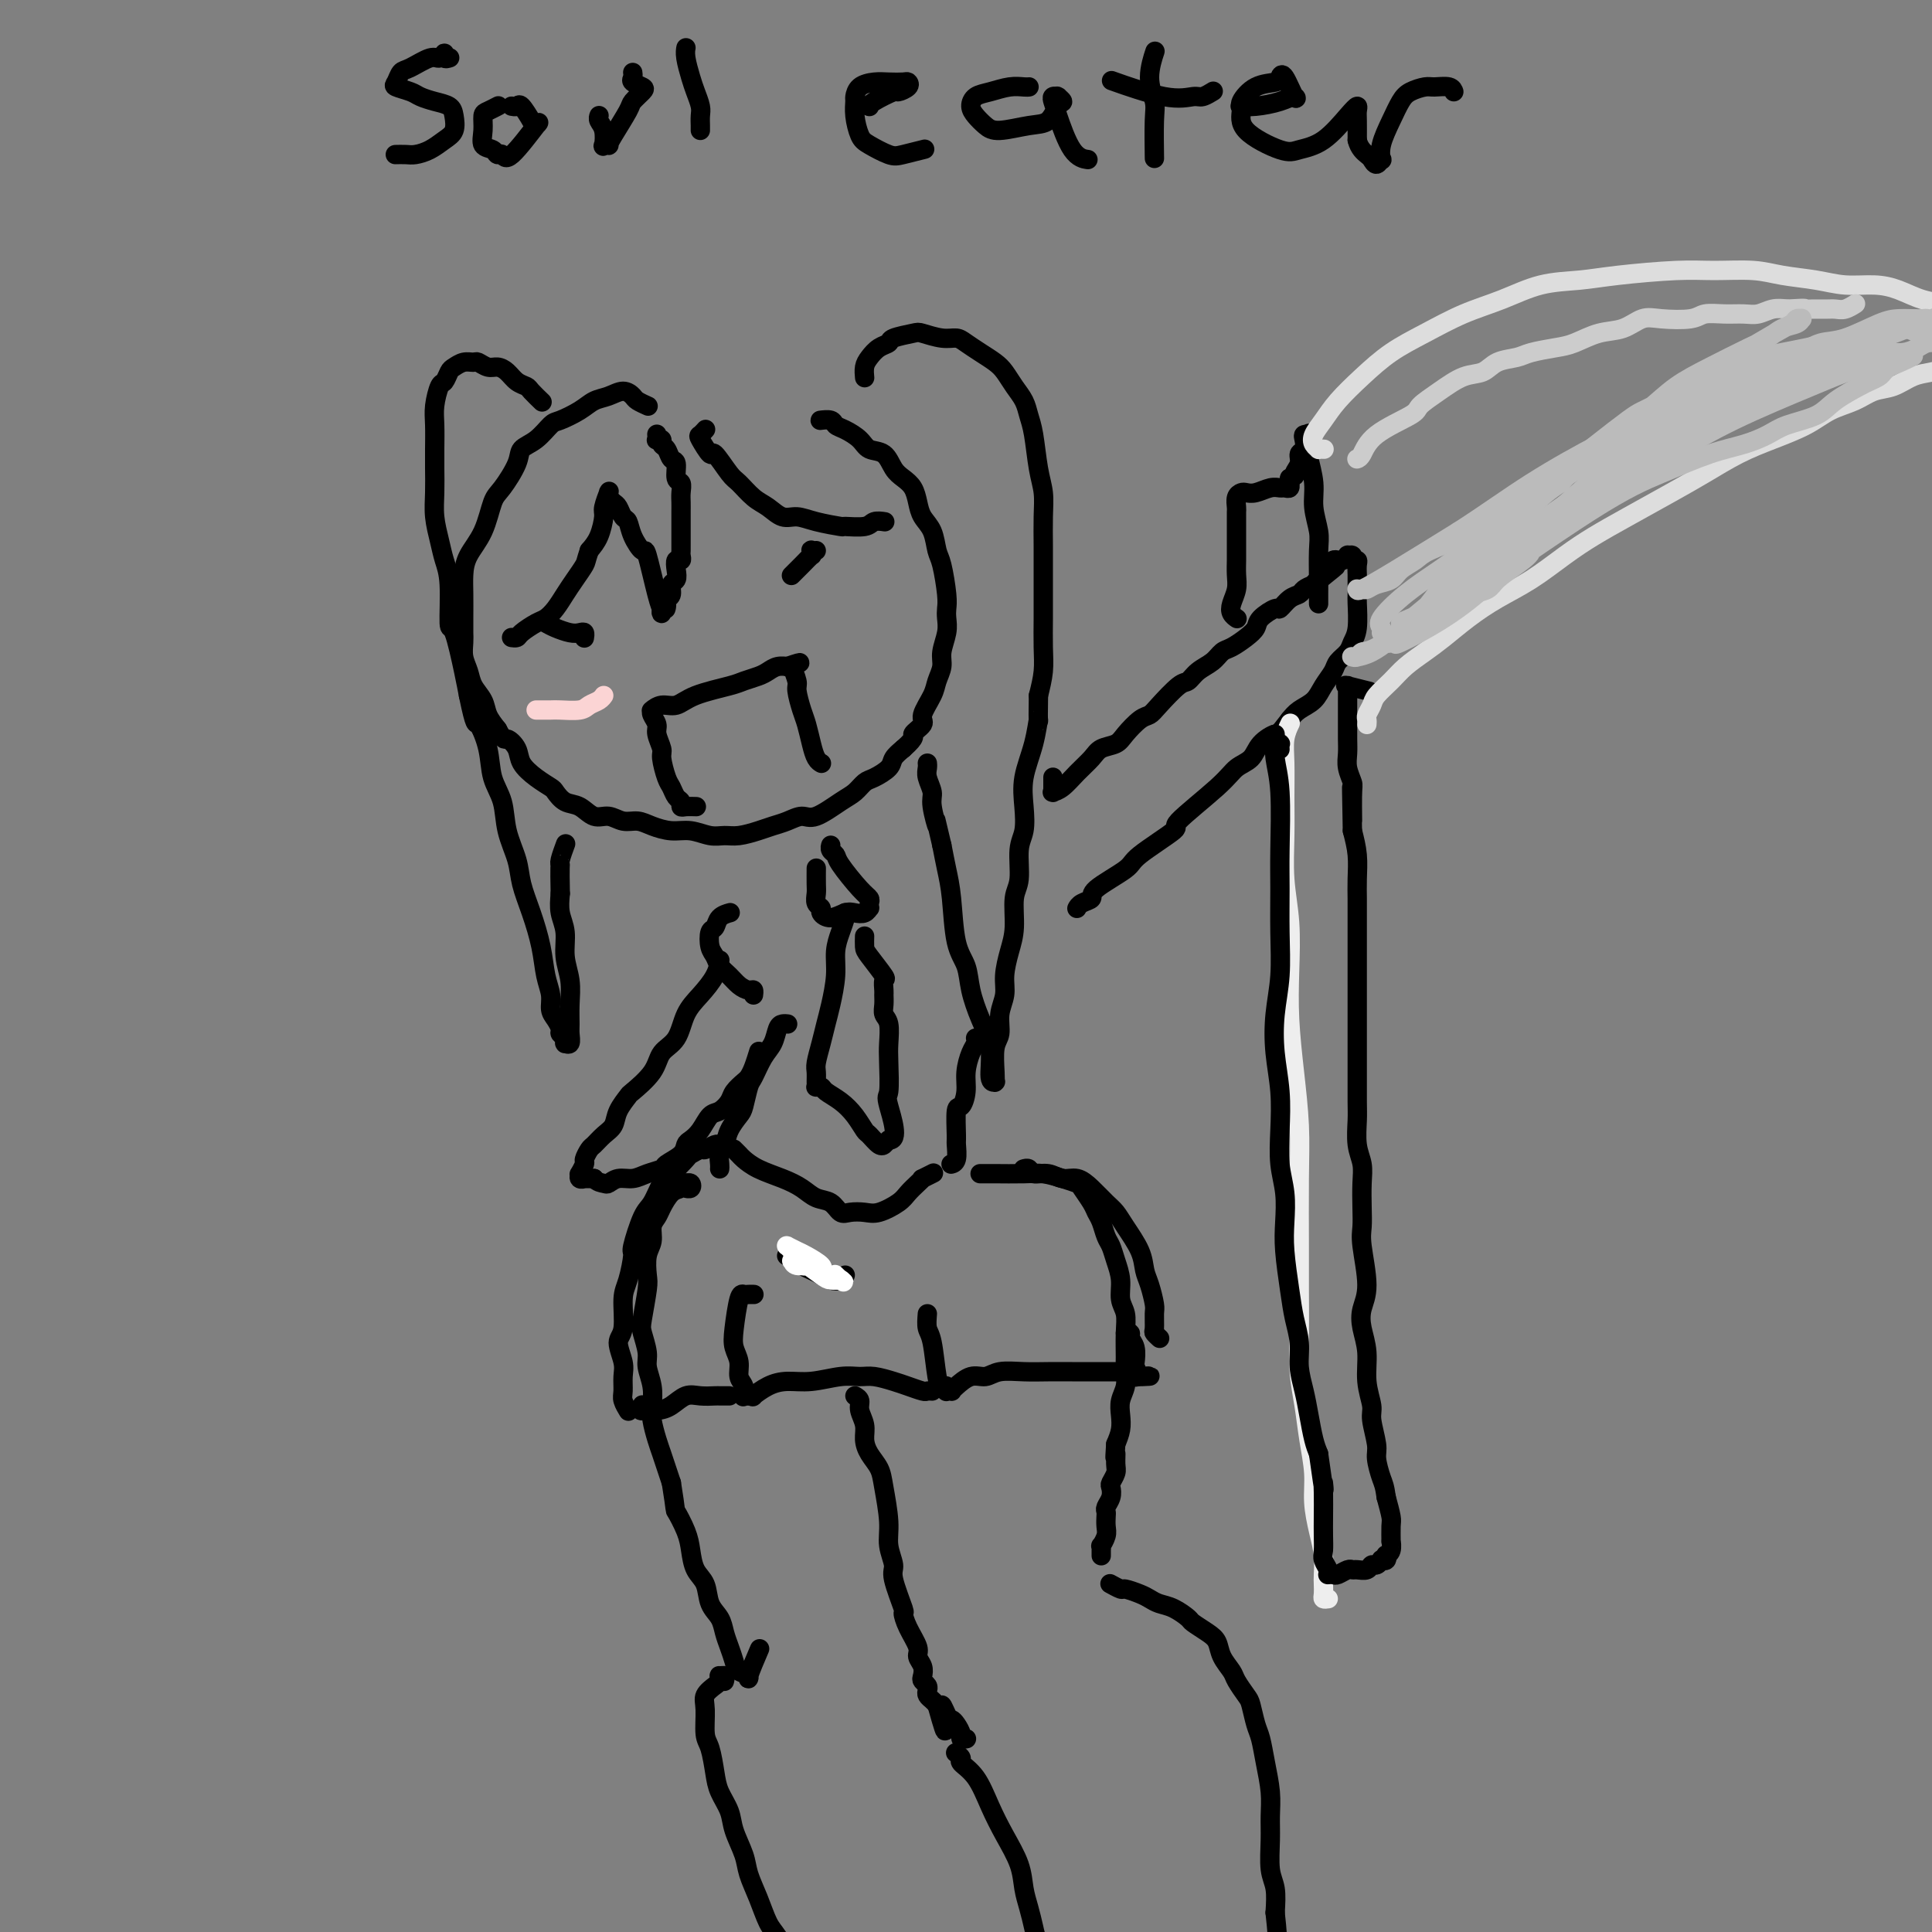 <svg viewBox='0 0 400 400' version='1.1' xmlns='http://www.w3.org/2000/svg' xmlns:xlink='http://www.w3.org/1999/xlink'><rect x="0" y="0" width="400" height="400" fill="#808080" stroke="none"/><g fill='none' stroke='rgb(0,0,0)' stroke-width='4' stroke-linecap='round' stroke-linejoin='round'><path d='M134,84c-0.056,-0.025 -0.111,-0.050 0,0c0.111,0.050 0.389,0.174 0,0c-0.389,-0.174 -1.444,-0.647 -2,-1c-0.556,-0.353 -0.612,-0.586 -1,-1c-0.388,-0.414 -1.109,-1.007 -2,-1c-0.891,0.007 -1.953,0.616 -3,1c-1.047,0.384 -2.079,0.543 -3,1c-0.921,0.457 -1.732,1.210 -3,2c-1.268,0.790 -2.992,1.616 -4,2c-1.008,0.384 -1.299,0.327 -2,1c-0.701,0.673 -1.812,2.078 -3,3c-1.188,0.922 -2.453,1.362 -3,2c-0.547,0.638 -0.378,1.475 -1,3c-0.622,1.525 -2.037,3.738 -3,5c-0.963,1.262 -1.473,1.575 -2,3c-0.527,1.425 -1.069,3.964 -2,6c-0.931,2.036 -2.249,3.571 -3,5c-0.751,1.429 -0.933,2.752 -1,4c-0.067,1.248 -0.019,2.420 0,4c0.019,1.580 0.008,3.567 0,5c-0.008,1.433 -0.014,2.312 0,3c0.014,0.688 0.049,1.184 0,2c-0.049,0.816 -0.183,1.951 0,3c0.183,1.049 0.682,2.013 1,3c0.318,0.987 0.456,1.996 1,3c0.544,1.004 1.492,2.001 2,3c0.508,0.999 0.574,2.000 1,3c0.426,1.000 1.213,2.000 2,3'/><path d='M103,151c1.421,2.690 1.474,1.915 2,2c0.526,0.085 1.527,1.030 2,2c0.473,0.970 0.419,1.966 1,3c0.581,1.034 1.797,2.107 3,3c1.203,0.893 2.394,1.606 3,2c0.606,0.394 0.626,0.469 1,1c0.374,0.531 1.100,1.519 2,2c0.900,0.481 1.973,0.454 3,1c1.027,0.546 2.006,1.666 3,2c0.994,0.334 2.001,-0.117 3,0c0.999,0.117 1.988,0.801 3,1c1.012,0.199 2.045,-0.086 3,0c0.955,0.086 1.830,0.545 3,1c1.170,0.455 2.633,0.907 4,1c1.367,0.093 2.638,-0.174 4,0c1.362,0.174 2.815,0.790 4,1c1.185,0.210 2.102,0.015 3,0c0.898,-0.015 1.777,0.149 3,0c1.223,-0.149 2.790,-0.612 4,-1c1.210,-0.388 2.064,-0.702 3,-1c0.936,-0.298 1.955,-0.579 3,-1c1.045,-0.421 2.114,-0.981 3,-1c0.886,-0.019 1.587,0.504 3,0c1.413,-0.504 3.538,-2.036 5,-3c1.462,-0.964 2.261,-1.360 3,-2c0.739,-0.640 1.419,-1.522 2,-2c0.581,-0.478 1.063,-0.551 2,-1c0.937,-0.449 2.329,-1.275 3,-2c0.671,-0.725 0.620,-1.350 1,-2c0.380,-0.650 1.190,-1.325 2,-2'/><path d='M187,155c3.108,-2.742 1.879,-2.596 2,-3c0.121,-0.404 1.592,-1.357 2,-2c0.408,-0.643 -0.245,-0.975 0,-2c0.245,-1.025 1.390,-2.742 2,-4c0.610,-1.258 0.685,-2.056 1,-3c0.315,-0.944 0.869,-2.035 1,-3c0.131,-0.965 -0.160,-1.806 0,-3c0.160,-1.194 0.772,-2.743 1,-4c0.228,-1.257 0.072,-2.222 0,-3c-0.072,-0.778 -0.060,-1.370 0,-2c0.060,-0.630 0.167,-1.298 0,-3c-0.167,-1.702 -0.608,-4.437 -1,-6c-0.392,-1.563 -0.734,-1.956 -1,-3c-0.266,-1.044 -0.455,-2.741 -1,-4c-0.545,-1.259 -1.445,-2.079 -2,-3c-0.555,-0.921 -0.767,-1.942 -1,-3c-0.233,-1.058 -0.489,-2.152 -1,-3c-0.511,-0.848 -1.277,-1.448 -2,-2c-0.723,-0.552 -1.405,-1.055 -2,-2c-0.595,-0.945 -1.105,-2.333 -2,-3c-0.895,-0.667 -2.175,-0.613 -3,-1c-0.825,-0.387 -1.195,-1.214 -2,-2c-0.805,-0.786 -2.044,-1.531 -3,-2c-0.956,-0.469 -1.629,-0.662 -2,-1c-0.371,-0.338 -0.439,-0.823 -1,-1c-0.561,-0.177 -1.614,-0.048 -2,0c-0.386,0.048 -0.104,0.013 0,0c0.104,-0.013 0.030,-0.004 0,0c-0.030,0.004 -0.015,0.002 0,0'/><path d='M144,167c-0.052,-0.002 -0.104,-0.004 0,0c0.104,0.004 0.365,0.013 0,0c-0.365,-0.013 -1.355,-0.048 -2,0c-0.645,0.048 -0.946,0.181 -1,0c-0.054,-0.181 0.139,-0.675 0,-1c-0.139,-0.325 -0.611,-0.481 -1,-1c-0.389,-0.519 -0.697,-1.403 -1,-2c-0.303,-0.597 -0.602,-0.908 -1,-2c-0.398,-1.092 -0.895,-2.965 -1,-4c-0.105,-1.035 0.182,-1.234 0,-2c-0.182,-0.766 -0.833,-2.101 -1,-3c-0.167,-0.899 0.150,-1.364 0,-2c-0.150,-0.636 -0.767,-1.442 -1,-2c-0.233,-0.558 -0.082,-0.866 0,-1c0.082,-0.134 0.093,-0.094 0,0c-0.093,0.094 -0.292,0.243 0,0c0.292,-0.243 1.074,-0.877 2,-1c0.926,-0.123 1.995,0.265 3,0c1.005,-0.265 1.946,-1.184 4,-2c2.054,-0.816 5.221,-1.529 7,-2c1.779,-0.471 2.169,-0.701 3,-1c0.831,-0.299 2.104,-0.669 3,-1c0.896,-0.331 1.415,-0.625 2,-1c0.585,-0.375 1.234,-0.832 2,-1c0.766,-0.168 1.647,-0.048 2,0c0.353,0.048 0.176,0.024 0,0'/><path d='M163,138c4.554,-1.559 1.937,-0.456 1,0c-0.937,0.456 -0.196,0.265 0,0c0.196,-0.265 -0.155,-0.603 0,0c0.155,0.603 0.815,2.146 1,3c0.185,0.854 -0.105,1.020 0,2c0.105,0.980 0.606,2.774 1,4c0.394,1.226 0.680,1.884 1,3c0.320,1.116 0.674,2.691 1,4c0.326,1.309 0.623,2.351 1,3c0.377,0.649 0.833,0.906 1,1c0.167,0.094 0.045,0.025 0,0c-0.045,-0.025 -0.013,-0.007 0,0c0.013,0.007 0.006,0.004 0,0'/><path d='M113,129c0.558,0.312 1.116,0.623 2,1c0.884,0.377 2.093,0.819 3,1c0.907,0.181 1.511,0.101 2,0c0.489,-0.101 0.863,-0.223 1,0c0.137,0.223 0.037,0.791 0,1c-0.037,0.209 -0.011,0.060 0,0c0.011,-0.060 0.005,-0.030 0,0'/><path d='M164,119c-0.012,0.012 -0.024,0.023 0,0c0.024,-0.023 0.083,-0.082 0,0c-0.083,0.082 -0.309,0.305 0,0c0.309,-0.305 1.154,-1.140 2,-2c0.846,-0.860 1.695,-1.747 2,-2c0.305,-0.253 0.068,0.128 0,0c-0.068,-0.128 0.033,-0.766 0,-1c-0.033,-0.234 -0.201,-0.063 0,0c0.201,0.063 0.772,0.018 1,0c0.228,-0.018 0.114,-0.009 0,0'/><path d='M136,90c-0.001,-0.008 -0.001,-0.016 0,0c0.001,0.016 0.004,0.056 0,0c-0.004,-0.056 -0.016,-0.208 0,0c0.016,0.208 0.060,0.775 0,1c-0.060,0.225 -0.224,0.106 0,0c0.224,-0.106 0.834,-0.199 1,0c0.166,0.199 -0.114,0.691 0,1c0.114,0.309 0.623,0.435 1,1c0.377,0.565 0.623,1.569 1,2c0.377,0.431 0.886,0.289 1,1c0.114,0.711 -0.166,2.273 0,3c0.166,0.727 0.776,0.617 1,1c0.224,0.383 0.060,1.257 0,2c-0.060,0.743 -0.016,1.355 0,2c0.016,0.645 0.004,1.325 0,2c-0.004,0.675 -0.001,1.347 0,2c0.001,0.653 0.000,1.288 0,2c-0.000,0.712 0.001,1.501 0,2c-0.001,0.499 -0.004,0.706 0,1c0.004,0.294 0.015,0.673 0,1c-0.015,0.327 -0.055,0.602 0,1c0.055,0.398 0.207,0.918 0,1c-0.207,0.082 -0.773,-0.272 -1,0c-0.227,0.272 -0.116,1.172 0,2c0.116,0.828 0.237,1.583 0,2c-0.237,0.417 -0.833,0.497 -1,1c-0.167,0.503 0.095,1.429 0,2c-0.095,0.571 -0.548,0.785 -1,1'/><path d='M138,124c-0.403,3.590 0.089,1.565 0,1c-0.089,-0.565 -0.758,0.328 -1,1c-0.242,0.672 -0.058,1.121 0,1c0.058,-0.121 -0.011,-0.811 0,-1c0.011,-0.189 0.101,0.123 0,0c-0.101,-0.123 -0.394,-0.681 -1,-3c-0.606,-2.319 -1.524,-6.399 -2,-8c-0.476,-1.601 -0.509,-0.723 -1,-1c-0.491,-0.277 -1.441,-1.709 -2,-3c-0.559,-1.291 -0.728,-2.441 -1,-3c-0.272,-0.559 -0.647,-0.528 -1,-1c-0.353,-0.472 -0.683,-1.447 -1,-2c-0.317,-0.553 -0.621,-0.684 -1,-1c-0.379,-0.316 -0.834,-0.816 -1,-1c-0.166,-0.184 -0.044,-0.053 0,0c0.044,0.053 0.012,0.029 0,0c-0.012,-0.029 -0.002,-0.063 0,0c0.002,0.063 -0.003,0.223 0,0c0.003,-0.223 0.016,-0.830 0,-1c-0.016,-0.170 -0.059,0.097 0,0c0.059,-0.097 0.220,-0.556 0,0c-0.220,0.556 -0.822,2.128 -1,3c-0.178,0.872 0.067,1.042 0,2c-0.067,0.958 -0.448,2.702 -1,4c-0.552,1.298 -1.276,2.149 -2,3'/><path d='M122,114c-0.750,2.237 -0.624,2.330 -1,3c-0.376,0.670 -1.254,1.919 -2,3c-0.746,1.081 -1.359,1.995 -2,3c-0.641,1.005 -1.309,2.101 -2,3c-0.691,0.899 -1.404,1.600 -2,2c-0.596,0.400 -1.074,0.500 -2,1c-0.926,0.500 -2.301,1.402 -3,2c-0.699,0.598 -0.724,0.892 -1,1c-0.276,0.108 -0.805,0.029 -1,0c-0.195,-0.029 -0.056,-0.008 0,0c0.056,0.008 0.028,0.004 0,0'/><path d='M146,89c0.007,-0.008 0.014,-0.016 0,0c-0.014,0.016 -0.049,0.055 0,0c0.049,-0.055 0.182,-0.204 0,0c-0.182,0.204 -0.680,0.762 -1,1c-0.320,0.238 -0.463,0.156 0,1c0.463,0.844 1.530,2.614 2,3c0.470,0.386 0.341,-0.613 1,0c0.659,0.613 2.105,2.837 3,4c0.895,1.163 1.240,1.263 2,2c0.760,0.737 1.937,2.109 3,3c1.063,0.891 2.013,1.300 3,2c0.987,0.700 2.012,1.690 3,2c0.988,0.310 1.939,-0.059 3,0c1.061,0.059 2.234,0.548 4,1c1.766,0.452 4.127,0.867 5,1c0.873,0.133 0.258,-0.017 1,0c0.742,0.017 2.840,0.201 4,0c1.160,-0.201 1.383,-0.786 2,-1c0.617,-0.214 1.629,-0.057 2,0c0.371,0.057 0.100,0.015 0,0c-0.100,-0.015 -0.029,-0.004 0,0c0.029,0.004 0.014,0.002 0,0'/><path d='M179,78c0.018,0.180 0.037,0.361 0,0c-0.037,-0.361 -0.129,-1.262 0,-2c0.129,-0.738 0.479,-1.311 1,-2c0.521,-0.689 1.212,-1.492 2,-2c0.788,-0.508 1.674,-0.721 2,-1c0.326,-0.279 0.094,-0.625 1,-1c0.906,-0.375 2.952,-0.778 4,-1c1.048,-0.222 1.099,-0.264 2,0c0.901,0.264 2.654,0.833 4,1c1.346,0.167 2.286,-0.069 3,0c0.714,0.069 1.202,0.444 2,1c0.798,0.556 1.905,1.293 3,2c1.095,0.707 2.177,1.386 3,2c0.823,0.614 1.386,1.165 2,2c0.614,0.835 1.277,1.955 2,3c0.723,1.045 1.504,2.014 2,3c0.496,0.986 0.707,1.987 1,3c0.293,1.013 0.667,2.038 1,4c0.333,1.962 0.625,4.863 1,7c0.375,2.137 0.832,3.512 1,5c0.168,1.488 0.045,3.088 0,5c-0.045,1.912 -0.012,4.135 0,6c0.012,1.865 0.004,3.372 0,5c-0.004,1.628 -0.004,3.375 0,5c0.004,1.625 0.011,3.126 0,5c-0.011,1.874 -0.042,4.120 0,6c0.042,1.880 0.155,3.394 0,5c-0.155,1.606 -0.577,3.303 -1,5'/><path d='M215,144c-0.126,7.419 0.058,4.967 0,5c-0.058,0.033 -0.359,2.551 -1,5c-0.641,2.449 -1.621,4.830 -2,7c-0.379,2.170 -0.158,4.129 0,6c0.158,1.871 0.253,3.655 0,5c-0.253,1.345 -0.855,2.252 -1,4c-0.145,1.748 0.167,4.337 0,6c-0.167,1.663 -0.814,2.401 -1,4c-0.186,1.599 0.090,4.058 0,6c-0.090,1.942 -0.545,3.367 -1,5c-0.455,1.633 -0.910,3.474 -1,5c-0.090,1.526 0.186,2.737 0,4c-0.186,1.263 -0.834,2.577 -1,4c-0.166,1.423 0.151,2.956 0,4c-0.151,1.044 -0.772,1.600 -1,3c-0.228,1.400 -0.065,3.644 0,5c0.065,1.356 0.033,1.824 0,2c-0.033,0.176 -0.067,0.061 0,0c0.067,-0.061 0.235,-0.070 0,0c-0.235,0.070 -0.874,0.217 -1,-1c-0.126,-1.217 0.261,-3.797 0,-6c-0.261,-2.203 -1.169,-4.027 -2,-6c-0.831,-1.973 -1.585,-4.095 -2,-6c-0.415,-1.905 -0.493,-3.593 -1,-5c-0.507,-1.407 -1.445,-2.532 -2,-5c-0.555,-2.468 -0.726,-6.280 -1,-9c-0.274,-2.720 -0.650,-4.349 -1,-6c-0.350,-1.651 -0.675,-3.326 -1,-5'/><path d='M195,175c-1.863,-7.972 -1.021,-4.402 -1,-4c0.021,0.402 -0.779,-2.365 -1,-4c-0.221,-1.635 0.137,-2.137 0,-3c-0.137,-0.863 -0.769,-2.088 -1,-3c-0.231,-0.912 -0.062,-1.513 0,-2c0.062,-0.487 0.017,-0.862 0,-1c-0.017,-0.138 -0.005,-0.039 0,0c0.005,0.039 0.002,0.020 0,0'/><path d='M112,83c0.209,0.201 0.418,0.401 0,0c-0.418,-0.401 -1.463,-1.404 -2,-2c-0.537,-0.596 -0.566,-0.786 -1,-1c-0.434,-0.214 -1.272,-0.454 -2,-1c-0.728,-0.546 -1.346,-1.400 -2,-2c-0.654,-0.600 -1.344,-0.946 -2,-1c-0.656,-0.054 -1.279,0.185 -2,0c-0.721,-0.185 -1.541,-0.794 -2,-1c-0.459,-0.206 -0.557,-0.009 -1,0c-0.443,0.009 -1.232,-0.169 -2,0c-0.768,0.169 -1.516,0.684 -2,1c-0.484,0.316 -0.704,0.431 -1,1c-0.296,0.569 -0.668,1.590 -1,2c-0.332,0.410 -0.625,0.208 -1,1c-0.375,0.792 -0.832,2.577 -1,4c-0.168,1.423 -0.046,2.483 0,4c0.046,1.517 0.015,3.490 0,5c-0.015,1.510 -0.015,2.557 0,4c0.015,1.443 0.047,3.284 0,5c-0.047,1.716 -0.171,3.309 0,5c0.171,1.691 0.636,3.479 1,5c0.364,1.521 0.626,2.773 1,4c0.374,1.227 0.860,2.428 1,5c0.140,2.572 -0.066,6.514 0,8c0.066,1.486 0.402,0.515 1,2c0.598,1.485 1.456,5.424 2,8c0.544,2.576 0.772,3.788 1,5'/><path d='M97,144c1.423,6.861 1.479,5.512 2,6c0.521,0.488 1.505,2.811 2,5c0.495,2.189 0.499,4.243 1,6c0.501,1.757 1.499,3.216 2,5c0.501,1.784 0.505,3.893 1,6c0.495,2.107 1.480,4.212 2,6c0.520,1.788 0.574,3.258 1,5c0.426,1.742 1.224,3.755 2,6c0.776,2.245 1.531,4.723 2,7c0.469,2.277 0.651,4.354 1,6c0.349,1.646 0.863,2.861 1,4c0.137,1.139 -0.103,2.203 0,3c0.103,0.797 0.549,1.328 1,2c0.451,0.672 0.905,1.487 1,2c0.095,0.513 -0.171,0.726 0,1c0.171,0.274 0.778,0.609 1,1c0.222,0.391 0.058,0.836 0,1c-0.058,0.164 -0.012,0.046 0,0c0.012,-0.046 -0.011,-0.019 0,0c0.011,0.019 0.056,0.029 0,0c-0.056,-0.029 -0.211,-0.096 0,0c0.211,0.096 0.790,0.354 1,0c0.210,-0.354 0.052,-1.321 0,-2c-0.052,-0.679 0.001,-1.069 0,-2c-0.001,-0.931 -0.057,-2.401 0,-4c0.057,-1.599 0.225,-3.326 0,-5c-0.225,-1.674 -0.844,-3.294 -1,-5c-0.156,-1.706 0.150,-3.498 0,-5c-0.150,-1.502 -0.757,-2.715 -1,-4c-0.243,-1.285 -0.121,-2.643 0,-4'/><path d='M116,185c-0.138,-6.143 0.015,-6.000 0,-6c-0.015,-0.000 -0.200,-0.144 0,-1c0.200,-0.856 0.785,-2.423 1,-3c0.215,-0.577 0.062,-0.165 0,0c-0.062,0.165 -0.031,0.082 0,0'/><path d='M151,189c0.001,-0.000 0.002,-0.001 0,0c-0.002,0.001 -0.007,0.002 0,0c0.007,-0.002 0.027,-0.007 0,0c-0.027,0.007 -0.102,0.028 0,0c0.102,-0.028 0.380,-0.103 0,0c-0.380,0.103 -1.419,0.384 -2,1c-0.581,0.616 -0.703,1.569 -1,2c-0.297,0.431 -0.767,0.342 -1,1c-0.233,0.658 -0.228,2.064 0,3c0.228,0.936 0.681,1.404 1,2c0.319,0.596 0.506,1.322 1,2c0.494,0.678 1.295,1.310 2,2c0.705,0.690 1.313,1.439 2,2c0.687,0.561 1.452,0.934 2,1c0.548,0.066 0.878,-0.174 1,0c0.122,0.174 0.035,0.764 0,1c-0.035,0.236 -0.017,0.118 0,0'/><path d='M202,215c-0.002,-0.006 -0.003,-0.011 0,0c0.003,0.011 0.011,0.039 0,0c-0.011,-0.039 -0.041,-0.146 0,0c0.041,0.146 0.152,0.544 0,1c-0.152,0.456 -0.566,0.969 -1,2c-0.434,1.031 -0.887,2.581 -1,4c-0.113,1.419 0.113,2.707 0,4c-0.113,1.293 -0.565,2.591 -1,3c-0.435,0.409 -0.852,-0.073 -1,1c-0.148,1.073 -0.025,3.699 0,5c0.025,1.301 -0.046,1.277 0,2c0.046,0.723 0.208,2.194 0,3c-0.208,0.806 -0.788,0.948 -1,1c-0.212,0.052 -0.057,0.014 0,0c0.057,-0.014 0.016,-0.004 0,0c-0.016,0.004 -0.008,0.002 0,0'/><path d='M163,212c-0.024,-0.003 -0.047,-0.006 0,0c0.047,0.006 0.165,0.019 0,0c-0.165,-0.019 -0.611,-0.072 -1,0c-0.389,0.072 -0.720,0.268 -1,1c-0.280,0.732 -0.509,2.000 -1,3c-0.491,1.000 -1.244,1.734 -2,3c-0.756,1.266 -1.516,3.066 -2,4c-0.484,0.934 -0.693,1.002 -1,2c-0.307,0.998 -0.713,2.924 -1,4c-0.287,1.076 -0.455,1.300 -1,2c-0.545,0.700 -1.467,1.876 -2,3c-0.533,1.124 -0.679,2.196 -1,3c-0.321,0.804 -0.818,1.340 -1,2c-0.182,0.660 -0.049,1.445 0,2c0.049,0.555 0.013,0.880 0,1c-0.013,0.120 -0.004,0.034 0,0c0.004,-0.034 0.002,-0.017 0,0'/><path d='M204,243c0.115,0.000 0.230,0.000 0,0c-0.230,-0.000 -0.805,-0.000 -1,0c-0.195,0.000 -0.008,0.000 0,0c0.008,-0.000 -0.161,-0.001 0,0c0.161,0.001 0.654,0.003 1,0c0.346,-0.003 0.545,-0.011 2,0c1.455,0.011 4.168,0.043 6,0c1.832,-0.043 2.785,-0.159 4,0c1.215,0.159 2.693,0.595 4,1c1.307,0.405 2.444,0.779 3,1c0.556,0.221 0.530,0.290 1,1c0.470,0.710 1.435,2.062 2,3c0.565,0.938 0.728,1.461 1,2c0.272,0.539 0.651,1.095 1,2c0.349,0.905 0.667,2.161 1,3c0.333,0.839 0.682,1.263 1,2c0.318,0.737 0.607,1.788 1,3c0.393,1.212 0.890,2.586 1,4c0.110,1.414 -0.167,2.867 0,4c0.167,1.133 0.778,1.945 1,3c0.222,1.055 0.056,2.355 0,4c-0.056,1.645 -0.001,3.637 0,5c0.001,1.363 -0.052,2.097 0,3c0.052,0.903 0.207,1.974 0,3c-0.207,1.026 -0.777,2.007 -1,3c-0.223,0.993 -0.098,1.998 0,3c0.098,1.002 0.171,2.001 0,3c-0.171,0.999 -0.585,2.000 -1,3'/><path d='M231,299c-0.305,4.533 -0.068,2.366 0,2c0.068,-0.366 -0.033,1.071 0,2c0.033,0.929 0.201,1.352 0,2c-0.201,0.648 -0.772,1.522 -1,2c-0.228,0.478 -0.114,0.561 0,1c0.114,0.439 0.226,1.234 0,2c-0.226,0.766 -0.792,1.503 -1,2c-0.208,0.497 -0.060,0.754 0,1c0.060,0.246 0.030,0.482 0,1c-0.030,0.518 -0.061,1.320 0,2c0.061,0.680 0.212,1.239 0,2c-0.212,0.761 -0.789,1.724 -1,2c-0.211,0.276 -0.057,-0.136 0,0c0.057,0.136 0.015,0.821 0,1c-0.015,0.179 -0.004,-0.148 0,0c0.004,0.148 0.001,0.771 0,1c-0.001,0.229 -0.000,0.066 0,0c0.000,-0.066 0.000,-0.033 0,0'/><path d='M218,161c-0.000,0.024 -0.000,0.049 0,0c0.000,-0.049 0.000,-0.171 0,0c-0.000,0.171 -0.002,0.635 0,1c0.002,0.365 0.006,0.632 0,1c-0.006,0.368 -0.021,0.836 0,1c0.021,0.164 0.079,0.024 0,0c-0.079,-0.024 -0.293,0.067 0,0c0.293,-0.067 1.094,-0.294 2,-1c0.906,-0.706 1.918,-1.893 3,-3c1.082,-1.107 2.233,-2.136 3,-3c0.767,-0.864 1.151,-1.565 2,-2c0.849,-0.435 2.165,-0.603 3,-1c0.835,-0.397 1.190,-1.021 2,-2c0.810,-0.979 2.076,-2.313 3,-3c0.924,-0.687 1.506,-0.726 2,-1c0.494,-0.274 0.898,-0.783 2,-2c1.102,-1.217 2.900,-3.142 4,-4c1.100,-0.858 1.501,-0.649 2,-1c0.499,-0.351 1.096,-1.263 2,-2c0.904,-0.737 2.116,-1.300 3,-2c0.884,-0.700 1.439,-1.538 2,-2c0.561,-0.462 1.128,-0.549 2,-1c0.872,-0.451 2.050,-1.268 3,-2c0.950,-0.732 1.672,-1.380 2,-2c0.328,-0.620 0.263,-1.213 1,-2c0.737,-0.787 2.277,-1.769 3,-2c0.723,-0.231 0.630,0.289 1,0c0.370,-0.289 1.202,-1.387 2,-2c0.798,-0.613 1.561,-0.742 2,-1c0.439,-0.258 0.554,-0.645 1,-1c0.446,-0.355 1.223,-0.677 2,-1'/><path d='M272,121c8.516,-6.831 2.807,-2.408 1,-1c-1.807,1.408 0.289,-0.197 1,-1c0.711,-0.803 0.035,-0.803 0,-1c-0.035,-0.197 0.569,-0.593 1,-1c0.431,-0.407 0.689,-0.827 1,-1c0.311,-0.173 0.676,-0.100 1,0c0.324,0.100 0.609,0.227 1,0c0.391,-0.227 0.890,-0.807 1,-1c0.110,-0.193 -0.168,0.001 0,0c0.168,-0.001 0.781,-0.197 1,0c0.219,0.197 0.045,0.787 0,1c-0.045,0.213 0.041,0.050 0,0c-0.041,-0.050 -0.207,0.012 0,0c0.207,-0.012 0.788,-0.098 1,0c0.212,0.098 0.057,0.379 0,1c-0.057,0.621 -0.014,1.580 0,2c0.014,0.420 0.001,0.301 0,1c-0.001,0.699 0.012,2.218 0,3c-0.012,0.782 -0.049,0.829 0,2c0.049,1.171 0.183,3.468 0,5c-0.183,1.532 -0.682,2.300 -1,3c-0.318,0.700 -0.454,1.332 -1,2c-0.546,0.668 -1.501,1.372 -2,2c-0.499,0.628 -0.543,1.179 -1,2c-0.457,0.821 -1.329,1.911 -2,3c-0.671,1.089 -1.142,2.178 -2,3c-0.858,0.822 -2.102,1.378 -3,2c-0.898,0.622 -1.449,1.311 -2,2'/><path d='M267,149c-2.685,3.540 -2.397,2.890 -3,3c-0.603,0.110 -2.098,0.979 -3,2c-0.902,1.021 -1.212,2.192 -2,3c-0.788,0.808 -2.054,1.253 -3,2c-0.946,0.747 -1.572,1.798 -4,4c-2.428,2.202 -6.659,5.556 -8,7c-1.341,1.444 0.206,0.978 -1,2c-1.206,1.022 -5.167,3.530 -7,5c-1.833,1.470 -1.539,1.900 -3,3c-1.461,1.100 -4.679,2.869 -6,4c-1.321,1.131 -0.746,1.624 -1,2c-0.254,0.376 -1.336,0.637 -2,1c-0.664,0.363 -0.910,0.829 -1,1c-0.090,0.171 -0.024,0.046 0,0c0.024,-0.046 0.007,-0.013 0,0c-0.007,0.013 -0.003,0.007 0,0'/><path d='M142,246c0.028,0.008 0.056,0.016 0,0c-0.056,-0.016 -0.197,-0.057 0,0c0.197,0.057 0.733,0.210 1,0c0.267,-0.210 0.265,-0.785 0,-1c-0.265,-0.215 -0.795,-0.071 -1,0c-0.205,0.071 -0.086,0.067 0,0c0.086,-0.067 0.140,-0.198 0,0c-0.140,0.198 -0.472,0.723 -1,1c-0.528,0.277 -1.251,0.304 -2,1c-0.749,0.696 -1.525,2.061 -2,3c-0.475,0.939 -0.649,1.452 -1,2c-0.351,0.548 -0.878,1.130 -1,2c-0.122,0.870 0.160,2.029 0,3c-0.160,0.971 -0.762,1.753 -1,3c-0.238,1.247 -0.112,2.960 0,4c0.112,1.040 0.211,1.407 0,3c-0.211,1.593 -0.732,4.410 -1,6c-0.268,1.590 -0.282,1.952 0,3c0.282,1.048 0.859,2.782 1,4c0.141,1.218 -0.155,1.918 0,3c0.155,1.082 0.763,2.544 1,4c0.237,1.456 0.105,2.907 0,4c-0.105,1.093 -0.183,1.829 0,3c0.183,1.171 0.626,2.778 1,4c0.374,1.222 0.678,2.060 1,3c0.322,0.940 0.664,1.983 1,3c0.336,1.017 0.668,2.009 1,3'/><path d='M139,307c1.047,6.426 0.666,5.491 1,6c0.334,0.509 1.384,2.461 2,4c0.616,1.539 0.799,2.666 1,4c0.201,1.334 0.421,2.874 1,4c0.579,1.126 1.517,1.837 2,3c0.483,1.163 0.511,2.776 1,4c0.489,1.224 1.439,2.058 2,3c0.561,0.942 0.733,1.992 1,3c0.267,1.008 0.630,1.974 1,3c0.370,1.026 0.748,2.113 1,3c0.252,0.887 0.380,1.575 1,2c0.620,0.425 1.733,0.588 2,1c0.267,0.412 -0.313,1.072 0,0c0.313,-1.072 1.518,-3.878 2,-5c0.482,-1.122 0.241,-0.561 0,0'/><path d='M163,260c-0.120,-0.006 -0.240,-0.013 0,0c0.240,0.013 0.841,0.045 1,0c0.159,-0.045 -0.123,-0.167 0,0c0.123,0.167 0.652,0.623 1,1c0.348,0.377 0.517,0.676 1,1c0.483,0.324 1.282,0.671 2,1c0.718,0.329 1.355,0.638 2,1c0.645,0.362 1.296,0.778 2,1c0.704,0.222 1.459,0.252 2,0c0.541,-0.252 0.869,-0.786 1,-1c0.131,-0.214 0.066,-0.107 0,0'/><path d='M149,237c-0.015,-0.009 -0.030,-0.017 0,0c0.030,0.017 0.106,0.061 0,0c-0.106,-0.061 -0.394,-0.225 -1,0c-0.606,0.225 -1.531,0.841 -2,1c-0.469,0.159 -0.482,-0.139 -1,0c-0.518,0.139 -1.542,0.716 -2,1c-0.458,0.284 -0.349,0.274 -1,1c-0.651,0.726 -2.063,2.188 -3,3c-0.937,0.812 -1.399,0.973 -2,2c-0.601,1.027 -1.341,2.918 -2,4c-0.659,1.082 -1.239,1.353 -2,3c-0.761,1.647 -1.705,4.668 -2,6c-0.295,1.332 0.060,0.974 0,2c-0.060,1.026 -0.534,3.436 -1,5c-0.466,1.564 -0.924,2.280 -1,4c-0.076,1.720 0.229,4.442 0,6c-0.229,1.558 -0.990,1.950 -1,3c-0.010,1.050 0.733,2.758 1,4c0.267,1.242 0.057,2.017 0,3c-0.057,0.983 0.037,2.172 0,3c-0.037,0.828 -0.206,1.294 0,2c0.206,0.706 0.787,1.653 1,2c0.213,0.347 0.057,0.093 0,0c-0.057,-0.093 -0.015,-0.025 0,0c0.015,0.025 0.004,0.007 0,0c-0.004,-0.007 -0.002,-0.004 0,0'/><path d='M133,291c-0.019,-0.114 -0.039,-0.229 0,0c0.039,0.229 0.135,0.800 0,1c-0.135,0.200 -0.501,0.029 0,0c0.501,-0.029 1.868,0.083 3,0c1.132,-0.083 2.030,-0.362 3,-1c0.970,-0.638 2.014,-1.635 3,-2c0.986,-0.365 1.914,-0.098 3,0c1.086,0.098 2.329,0.026 3,0c0.671,-0.026 0.768,-0.007 1,0c0.232,0.007 0.598,0.002 1,0c0.402,-0.002 0.839,-0.001 1,0c0.161,0.001 0.046,0.000 0,0c-0.046,-0.000 -0.023,-0.000 0,0'/><path d='M156,268c0.089,0.003 0.178,0.006 0,0c-0.178,-0.006 -0.623,-0.021 -1,0c-0.377,0.021 -0.685,0.077 -1,0c-0.315,-0.077 -0.635,-0.288 -1,1c-0.365,1.288 -0.774,4.074 -1,6c-0.226,1.926 -0.271,2.993 0,4c0.271,1.007 0.856,1.954 1,3c0.144,1.046 -0.153,2.189 0,3c0.153,0.811 0.758,1.289 1,2c0.242,0.711 0.122,1.654 0,2c-0.122,0.346 -0.245,0.094 0,0c0.245,-0.094 0.859,-0.032 1,0c0.141,0.032 -0.189,0.033 0,0c0.189,-0.033 0.898,-0.099 1,0c0.102,0.099 -0.402,0.362 0,0c0.402,-0.362 1.711,-1.351 3,-2c1.289,-0.649 2.560,-0.959 4,-1c1.440,-0.041 3.050,0.188 5,0c1.950,-0.188 4.240,-0.794 6,-1c1.760,-0.206 2.990,-0.013 4,0c1.010,0.013 1.800,-0.154 3,0c1.200,0.154 2.808,0.630 4,1c1.192,0.370 1.966,0.635 3,1c1.034,0.365 2.329,0.830 3,1c0.671,0.170 0.719,0.046 1,0c0.281,-0.046 0.795,-0.013 1,0c0.205,0.013 0.103,0.007 0,0'/><path d='M192,272c-0.089,1.124 -0.178,2.248 0,3c0.178,0.752 0.622,1.134 1,3c0.378,1.866 0.689,5.218 1,7c0.311,1.782 0.623,1.994 1,2c0.377,0.006 0.819,-0.194 1,0c0.181,0.194 0.103,0.782 0,1c-0.103,0.218 -0.229,0.065 0,0c0.229,-0.065 0.813,-0.041 1,0c0.187,0.041 -0.023,0.098 0,0c0.023,-0.098 0.280,-0.352 1,-1c0.720,-0.648 1.903,-1.690 3,-2c1.097,-0.310 2.109,0.113 3,0c0.891,-0.113 1.660,-0.762 3,-1c1.340,-0.238 3.250,-0.064 5,0c1.750,0.064 3.340,0.017 5,0c1.660,-0.017 3.390,-0.004 5,0c1.610,0.004 3.100,0.000 4,0c0.900,-0.000 1.212,0.004 2,0c0.788,-0.004 2.054,-0.015 3,0c0.946,0.015 1.573,0.056 2,0c0.427,-0.056 0.653,-0.207 1,0c0.347,0.207 0.813,0.774 1,1c0.187,0.226 0.093,0.113 0,0'/><path d='M235,285c6.034,-0.264 1.618,0.077 0,0c-1.618,-0.077 -0.438,-0.574 0,-1c0.438,-0.426 0.132,-0.783 0,-1c-0.132,-0.217 -0.092,-0.293 0,-1c0.092,-0.707 0.235,-2.046 0,-3c-0.235,-0.954 -0.846,-1.524 -1,-2c-0.154,-0.476 0.151,-0.859 0,-1c-0.151,-0.141 -0.757,-0.040 -1,0c-0.243,0.040 -0.121,0.020 0,0'/><path d='M212,242c-0.102,0.033 -0.204,0.065 0,0c0.204,-0.065 0.715,-0.229 1,0c0.285,0.229 0.344,0.851 1,1c0.656,0.149 1.909,-0.175 3,0c1.091,0.175 2.022,0.847 3,1c0.978,0.153 2.004,-0.215 3,0c0.996,0.215 1.962,1.011 3,2c1.038,0.989 2.148,2.169 3,3c0.852,0.831 1.446,1.312 2,2c0.554,0.688 1.066,1.581 2,3c0.934,1.419 2.289,3.362 3,5c0.711,1.638 0.779,2.971 1,4c0.221,1.029 0.594,1.753 1,3c0.406,1.247 0.845,3.017 1,4c0.155,0.983 0.028,1.177 0,2c-0.028,0.823 0.045,2.273 0,3c-0.045,0.727 -0.208,0.731 0,1c0.208,0.269 0.788,0.804 1,1c0.212,0.196 0.057,0.053 0,0c-0.057,-0.053 -0.016,-0.015 0,0c0.016,0.015 0.008,0.008 0,0'/></g>
<g fill='none' stroke='rgb(255,255,255)' stroke-width='4' stroke-linecap='round' stroke-linejoin='round'><path d='M168,262c-0.055,0.008 -0.110,0.016 0,0c0.110,-0.016 0.383,-0.057 0,0c-0.383,0.057 -1.424,0.210 -2,0c-0.576,-0.210 -0.689,-0.784 -1,-1c-0.311,-0.216 -0.820,-0.073 -1,0c-0.180,0.073 -0.030,0.076 0,0c0.030,-0.076 -0.058,-0.231 0,0c0.058,0.231 0.264,0.846 1,1c0.736,0.154 2.001,-0.155 3,0c0.999,0.155 1.731,0.774 2,1c0.269,0.226 0.075,0.059 0,0c-0.075,-0.059 -0.030,-0.008 0,0c0.030,0.008 0.045,-0.025 0,0c-0.045,0.025 -0.149,0.108 0,0c0.149,-0.108 0.552,-0.407 0,-1c-0.552,-0.593 -2.058,-1.480 -3,-2c-0.942,-0.520 -1.322,-0.673 -2,-1c-0.678,-0.327 -1.656,-0.829 -2,-1c-0.344,-0.171 -0.054,-0.011 0,0c0.054,0.011 -0.127,-0.127 0,0c0.127,0.127 0.563,0.517 1,1c0.437,0.483 0.874,1.058 2,2c1.126,0.942 2.941,2.253 4,3c1.059,0.747 1.362,0.932 2,1c0.638,0.068 1.611,0.019 2,0c0.389,-0.019 0.195,-0.010 0,0'/><path d='M174,265c1.376,0.912 0.317,0.193 0,0c-0.317,-0.193 0.107,0.140 0,0c-0.107,-0.140 -0.745,-0.754 -1,-1c-0.255,-0.246 -0.128,-0.123 0,0'/></g>
<g fill='none' stroke='rgb(0,0,0)' stroke-width='4' stroke-linecap='round' stroke-linejoin='round'><path d='M152,238c0.002,0.002 0.004,0.004 0,0c-0.004,-0.004 -0.013,-0.013 0,0c0.013,0.013 0.049,0.048 0,0c-0.049,-0.048 -0.184,-0.179 0,0c0.184,0.179 0.685,0.666 1,1c0.315,0.334 0.443,0.513 1,1c0.557,0.487 1.542,1.281 3,2c1.458,0.719 3.388,1.363 5,2c1.612,0.637 2.906,1.267 4,2c1.094,0.733 1.987,1.569 3,2c1.013,0.431 2.146,0.457 3,1c0.854,0.543 1.430,1.604 2,2c0.570,0.396 1.136,0.129 2,0c0.864,-0.129 2.028,-0.118 3,0c0.972,0.118 1.753,0.343 3,0c1.247,-0.343 2.959,-1.254 4,-2c1.041,-0.746 1.411,-1.328 2,-2c0.589,-0.672 1.398,-1.434 2,-2c0.602,-0.566 0.996,-0.935 1,-1c0.004,-0.065 -0.384,0.175 0,0c0.384,-0.175 1.538,-0.764 2,-1c0.462,-0.236 0.231,-0.118 0,0'/><path d='M169,180c0.000,-0.002 0.000,-0.003 0,0c-0.000,0.003 -0.000,0.011 0,0c0.000,-0.011 0.000,-0.039 0,0c-0.000,0.039 -0.001,0.147 0,0c0.001,-0.147 0.004,-0.548 0,0c-0.004,0.548 -0.017,2.044 0,3c0.017,0.956 0.062,1.371 0,2c-0.062,0.629 -0.231,1.471 0,2c0.231,0.529 0.863,0.744 1,1c0.137,0.256 -0.219,0.553 0,1c0.219,0.447 1.015,1.044 2,1c0.985,-0.044 2.159,-0.729 3,-1c0.841,-0.271 1.349,-0.128 2,0c0.651,0.128 1.443,0.242 2,0c0.557,-0.242 0.878,-0.838 1,-1c0.122,-0.162 0.047,0.111 0,0c-0.047,-0.111 -0.064,-0.607 0,-1c0.064,-0.393 0.210,-0.682 0,-1c-0.210,-0.318 -0.774,-0.663 -2,-2c-1.226,-1.337 -3.113,-3.665 -4,-5c-0.887,-1.335 -0.774,-1.677 -1,-2c-0.226,-0.323 -0.792,-0.625 -1,-1c-0.208,-0.375 -0.060,-0.821 0,-1c0.060,-0.179 0.030,-0.089 0,0'/><path d='M175,189c0.000,0.001 0.001,0.002 0,0c-0.001,-0.002 -0.003,-0.006 0,0c0.003,0.006 0.011,0.023 0,0c-0.011,-0.023 -0.041,-0.087 0,0c0.041,0.087 0.152,0.326 0,1c-0.152,0.674 -0.565,1.782 -1,3c-0.435,1.218 -0.890,2.544 -1,4c-0.110,1.456 0.124,3.041 0,5c-0.124,1.959 -0.608,4.292 -1,6c-0.392,1.708 -0.694,2.790 -1,4c-0.306,1.210 -0.618,2.549 -1,4c-0.382,1.451 -0.835,3.016 -1,4c-0.165,0.984 -0.041,1.387 0,2c0.041,0.613 -0.002,1.434 0,2c0.002,0.566 0.048,0.875 0,1c-0.048,0.125 -0.189,0.066 0,0c0.189,-0.066 0.709,-0.140 1,0c0.291,0.140 0.353,0.494 1,1c0.647,0.506 1.879,1.162 3,2c1.121,0.838 2.133,1.857 3,3c0.867,1.143 1.591,2.412 2,3c0.409,0.588 0.502,0.497 1,1c0.498,0.503 1.401,1.600 2,2c0.599,0.400 0.895,0.105 1,0c0.105,-0.105 0.018,-0.018 0,0c-0.018,0.018 0.034,-0.034 0,0c-0.034,0.034 -0.152,0.152 0,0c0.152,-0.152 0.576,-0.576 1,-1'/><path d='M184,236c2.321,0.369 0.623,-4.710 0,-7c-0.623,-2.290 -0.171,-1.793 0,-3c0.171,-1.207 0.060,-4.119 0,-6c-0.060,-1.881 -0.069,-2.732 0,-4c0.069,-1.268 0.215,-2.954 0,-4c-0.215,-1.046 -0.790,-1.450 -1,-2c-0.210,-0.550 -0.053,-1.244 0,-2c0.053,-0.756 0.004,-1.575 0,-2c-0.004,-0.425 0.037,-0.455 0,-1c-0.037,-0.545 -0.154,-1.604 0,-2c0.154,-0.396 0.577,-0.131 0,-1c-0.577,-0.869 -2.155,-2.874 -3,-4c-0.845,-1.126 -0.959,-1.374 -1,-2c-0.041,-0.626 -0.011,-1.630 0,-2c0.011,-0.370 0.003,-0.106 0,0c-0.003,0.106 -0.002,0.053 0,0'/><path d='M149,199c-0.001,0.005 -0.002,0.009 0,0c0.002,-0.009 0.006,-0.032 0,0c-0.006,0.032 -0.022,0.121 0,0c0.022,-0.121 0.082,-0.450 0,0c-0.082,0.450 -0.305,1.680 -1,3c-0.695,1.320 -1.860,2.729 -3,4c-1.140,1.271 -2.253,2.404 -3,4c-0.747,1.596 -1.126,3.655 -2,5c-0.874,1.345 -2.241,1.977 -3,3c-0.759,1.023 -0.909,2.438 -2,4c-1.091,1.562 -3.121,3.272 -4,4c-0.879,0.728 -0.606,0.475 -1,1c-0.394,0.525 -1.453,1.827 -2,3c-0.547,1.173 -0.581,2.216 -1,3c-0.419,0.784 -1.221,1.308 -2,2c-0.779,0.692 -1.533,1.552 -2,2c-0.467,0.448 -0.647,0.483 -1,1c-0.353,0.517 -0.880,1.515 -1,2c-0.120,0.485 0.168,0.456 0,1c-0.168,0.544 -0.793,1.663 -1,2c-0.207,0.337 0.002,-0.106 0,0c-0.002,0.106 -0.217,0.760 0,1c0.217,0.240 0.866,0.065 1,0c0.134,-0.065 -0.247,-0.018 0,0c0.247,0.018 1.124,0.009 2,0'/><path d='M123,244c0.724,0.828 1.533,0.898 2,1c0.467,0.102 0.591,0.234 1,0c0.409,-0.234 1.102,-0.836 2,-1c0.898,-0.164 2.002,0.108 3,0c0.998,-0.108 1.888,-0.596 3,-1c1.112,-0.404 2.444,-0.724 3,-1c0.556,-0.276 0.337,-0.510 1,-1c0.663,-0.490 2.208,-1.238 3,-2c0.792,-0.762 0.831,-1.537 1,-2c0.169,-0.463 0.469,-0.613 1,-1c0.531,-0.387 1.293,-1.009 2,-2c0.707,-0.991 1.359,-2.349 2,-3c0.641,-0.651 1.271,-0.594 2,-1c0.729,-0.406 1.557,-1.276 2,-2c0.443,-0.724 0.501,-1.301 1,-2c0.499,-0.699 1.440,-1.519 2,-2c0.560,-0.481 0.738,-0.624 1,-1c0.262,-0.376 0.609,-0.986 1,-2c0.391,-1.014 0.826,-2.433 1,-3c0.174,-0.567 0.087,-0.284 0,0'/></g>
<g fill='none' stroke='rgb(238,238,238)' stroke-width='4' stroke-linecap='round' stroke-linejoin='round'><path d='M267,150c0.113,-0.232 0.227,-0.463 0,0c-0.227,0.463 -0.794,1.622 -1,3c-0.206,1.378 -0.052,2.976 0,5c0.052,2.024 -0.000,4.474 0,7c0.000,2.526 0.052,5.129 0,8c-0.052,2.871 -0.207,6.010 0,9c0.207,2.990 0.777,5.833 1,9c0.223,3.167 0.098,6.660 0,10c-0.098,3.340 -0.170,6.527 0,10c0.170,3.473 0.581,7.233 1,11c0.419,3.767 0.844,7.541 1,11c0.156,3.459 0.041,6.604 0,11c-0.041,4.396 -0.008,10.042 0,14c0.008,3.958 -0.009,6.226 0,9c0.009,2.774 0.045,6.054 0,9c-0.045,2.946 -0.170,5.560 0,8c0.170,2.440 0.637,4.707 1,7c0.363,2.293 0.623,4.612 1,7c0.377,2.388 0.872,4.846 1,7c0.128,2.154 -0.109,4.005 0,6c0.109,1.995 0.565,4.135 1,6c0.435,1.865 0.848,3.456 1,5c0.152,1.544 0.044,3.041 0,4c-0.044,0.959 -0.022,1.381 0,2c0.022,0.619 0.044,1.436 0,2c-0.044,0.564 -0.156,0.875 0,1c0.156,0.125 0.578,0.062 1,0'/></g>
<g fill='none' stroke='rgb(0,0,0)' stroke-width='4' stroke-linecap='round' stroke-linejoin='round'><path d='M265,155c0.008,0.119 0.016,0.238 0,0c-0.016,-0.238 -0.057,-0.835 0,-1c0.057,-0.165 0.212,0.100 0,0c-0.212,-0.100 -0.790,-0.566 -1,-1c-0.210,-0.434 -0.053,-0.836 0,-1c0.053,-0.164 -0.000,-0.089 0,0c0.000,0.089 0.053,0.193 0,1c-0.053,0.807 -0.211,2.316 0,4c0.211,1.684 0.789,3.543 1,7c0.211,3.457 0.053,8.512 0,12c-0.053,3.488 -0.001,5.410 0,8c0.001,2.590 -0.049,5.849 0,9c0.049,3.151 0.195,6.196 0,9c-0.195,2.804 -0.733,5.368 -1,8c-0.267,2.632 -0.264,5.332 0,8c0.264,2.668 0.789,5.304 1,8c0.211,2.696 0.108,5.453 0,8c-0.108,2.547 -0.222,4.886 0,7c0.222,2.114 0.780,4.003 1,6c0.220,1.997 0.101,4.101 0,6c-0.101,1.899 -0.186,3.592 0,6c0.186,2.408 0.641,5.532 1,8c0.359,2.468 0.621,4.280 1,6c0.379,1.720 0.875,3.349 1,5c0.125,1.651 -0.121,3.324 0,5c0.121,1.676 0.610,3.357 1,5c0.390,1.643 0.682,3.250 1,5c0.318,1.750 0.662,3.643 1,5c0.338,1.357 0.669,2.179 1,3'/><path d='M273,301c1.464,10.587 1.125,7.053 1,6c-0.125,-1.053 -0.034,0.375 0,2c0.034,1.625 0.013,3.447 0,5c-0.013,1.553 -0.018,2.837 0,4c0.018,1.163 0.057,2.207 0,3c-0.057,0.793 -0.211,1.337 0,2c0.211,0.663 0.788,1.446 1,2c0.212,0.554 0.060,0.880 0,1c-0.060,0.120 -0.028,0.033 0,0c0.028,-0.033 0.053,-0.013 0,0c-0.053,0.013 -0.183,0.018 0,0c0.183,-0.018 0.678,-0.058 1,0c0.322,0.058 0.471,0.213 1,0c0.529,-0.213 1.437,-0.793 2,-1c0.563,-0.207 0.780,-0.040 1,0c0.220,0.040 0.441,-0.045 1,0c0.559,0.045 1.455,0.222 2,0c0.545,-0.222 0.738,-0.843 1,-1c0.262,-0.157 0.592,0.150 1,0c0.408,-0.150 0.893,-0.758 1,-1c0.107,-0.242 -0.164,-0.119 0,0c0.164,0.119 0.762,0.234 1,0c0.238,-0.234 0.116,-0.816 0,-1c-0.116,-0.184 -0.228,0.032 0,0c0.228,-0.032 0.794,-0.310 1,-1c0.206,-0.690 0.053,-1.790 0,-2c-0.053,-0.210 -0.004,0.469 0,0c0.004,-0.469 -0.037,-2.088 0,-3c0.037,-0.912 0.154,-1.118 0,-2c-0.154,-0.882 -0.577,-2.441 -1,-4'/><path d='M287,310c-0.316,-2.394 -0.605,-2.880 -1,-4c-0.395,-1.120 -0.894,-2.874 -1,-4c-0.106,-1.126 0.183,-1.623 0,-3c-0.183,-1.377 -0.837,-3.635 -1,-5c-0.163,-1.365 0.165,-1.838 0,-3c-0.165,-1.162 -0.824,-3.013 -1,-5c-0.176,-1.987 0.131,-4.111 0,-6c-0.131,-1.889 -0.701,-3.544 -1,-5c-0.299,-1.456 -0.329,-2.713 0,-4c0.329,-1.287 1.016,-2.605 1,-5c-0.016,-2.395 -0.735,-5.865 -1,-8c-0.265,-2.135 -0.075,-2.933 0,-4c0.075,-1.067 0.034,-2.404 0,-4c-0.034,-1.596 -0.062,-3.452 0,-5c0.062,-1.548 0.213,-2.787 0,-4c-0.213,-1.213 -0.789,-2.399 -1,-4c-0.211,-1.601 -0.057,-3.618 0,-5c0.057,-1.382 0.015,-2.130 0,-4c-0.015,-1.870 -0.004,-4.862 0,-7c0.004,-2.138 0.001,-3.422 0,-5c-0.001,-1.578 -0.000,-3.449 0,-5c0.000,-1.551 0.000,-2.782 0,-4c-0.000,-1.218 0.000,-2.422 0,-4c-0.000,-1.578 -0.000,-3.530 0,-5c0.000,-1.470 0.001,-2.458 0,-4c-0.001,-1.542 -0.003,-3.640 0,-5c0.003,-1.360 0.011,-1.983 0,-3c-0.011,-1.017 -0.041,-2.428 0,-4c0.041,-1.572 0.155,-3.306 0,-5c-0.155,-1.694 -0.577,-3.347 -1,-5'/><path d='M280,172c-0.305,-16.409 -0.068,-5.933 0,-3c0.068,2.933 -0.034,-1.678 0,-4c0.034,-2.322 0.205,-2.355 0,-3c-0.205,-0.645 -0.787,-1.901 -1,-3c-0.213,-1.099 -0.057,-2.041 0,-3c0.057,-0.959 0.015,-1.934 0,-3c-0.015,-1.066 -0.004,-2.223 0,-3c0.004,-0.777 0.002,-1.175 0,-2c-0.002,-0.825 -0.005,-2.079 0,-3c0.005,-0.921 0.016,-1.511 0,-2c-0.016,-0.489 -0.060,-0.877 0,-1c0.060,-0.123 0.222,0.019 0,0c-0.222,-0.019 -0.829,-0.197 0,0c0.829,0.197 3.094,0.771 4,1c0.906,0.229 0.453,0.115 0,0'/><path d='M256,128c0.105,0.072 0.210,0.144 0,0c-0.210,-0.144 -0.736,-0.504 -1,-1c-0.264,-0.496 -0.267,-1.129 0,-2c0.267,-0.871 0.804,-1.979 1,-3c0.196,-1.021 0.053,-1.953 0,-3c-0.053,-1.047 -0.014,-2.207 0,-3c0.014,-0.793 0.004,-1.220 0,-2c-0.004,-0.780 -0.002,-1.914 0,-3c0.002,-1.086 0.004,-2.123 0,-3c-0.004,-0.877 -0.013,-1.594 0,-2c0.013,-0.406 0.047,-0.500 0,-1c-0.047,-0.500 -0.175,-1.406 0,-2c0.175,-0.594 0.652,-0.877 1,-1c0.348,-0.123 0.565,-0.086 1,0c0.435,0.086 1.087,0.220 2,0c0.913,-0.220 2.087,-0.795 3,-1c0.913,-0.205 1.565,-0.040 2,0c0.435,0.040 0.652,-0.044 1,0c0.348,0.044 0.825,0.218 1,0c0.175,-0.218 0.047,-0.828 0,-1c-0.047,-0.172 -0.013,0.094 0,0c0.013,-0.094 0.007,-0.547 0,-1'/><path d='M267,99c1.709,-0.599 0.980,-0.598 1,-1c0.020,-0.402 0.789,-1.208 1,-2c0.211,-0.792 -0.136,-1.571 0,-2c0.136,-0.429 0.754,-0.506 1,-1c0.246,-0.494 0.118,-1.403 0,-2c-0.118,-0.597 -0.228,-0.882 0,-1c0.228,-0.118 0.792,-0.070 1,0c0.208,0.070 0.060,0.163 0,0c-0.060,-0.163 -0.031,-0.583 0,0c0.031,0.583 0.065,2.169 0,3c-0.065,0.831 -0.228,0.908 0,2c0.228,1.092 0.846,3.198 1,5c0.154,1.802 -0.155,3.299 0,5c0.155,1.701 0.774,3.607 1,5c0.226,1.393 0.061,2.272 0,4c-0.061,1.728 -0.016,4.306 0,6c0.016,1.694 0.004,2.506 0,3c-0.004,0.494 -0.001,0.672 0,1c0.001,0.328 0.000,0.808 0,1c-0.000,0.192 -0.000,0.096 0,0'/></g>
<g fill='none' stroke='rgb(221,221,221)' stroke-width='4' stroke-linecap='round' stroke-linejoin='round'><path d='M274,93c0.121,0.005 0.241,0.010 0,0c-0.241,-0.010 -0.844,-0.035 -1,0c-0.156,0.035 0.134,0.132 0,0c-0.134,-0.132 -0.691,-0.491 -1,-1c-0.309,-0.509 -0.371,-1.168 0,-2c0.371,-0.832 1.173,-1.839 2,-3c0.827,-1.161 1.677,-2.478 3,-4c1.323,-1.522 3.117,-3.250 5,-5c1.883,-1.750 3.855,-3.523 6,-5c2.145,-1.477 4.463,-2.658 7,-4c2.537,-1.342 5.295,-2.846 8,-4c2.705,-1.154 5.359,-1.959 8,-3c2.641,-1.041 5.270,-2.317 8,-3c2.730,-0.683 5.563,-0.772 8,-1c2.437,-0.228 4.480,-0.594 8,-1c3.520,-0.406 8.516,-0.852 12,-1c3.484,-0.148 5.455,0.003 8,0c2.545,-0.003 5.663,-0.159 8,0c2.337,0.159 3.891,0.633 6,1c2.109,0.367 4.772,0.627 7,1c2.228,0.373 4.020,0.859 6,1c1.980,0.141 4.147,-0.064 6,0c1.853,0.064 3.393,0.398 5,1c1.607,0.602 3.280,1.471 5,2c1.720,0.529 3.487,0.719 5,1c1.513,0.281 2.773,0.653 4,1c1.227,0.347 2.422,0.670 4,1c1.578,0.330 3.540,0.666 5,1c1.460,0.334 2.417,0.667 3,1c0.583,0.333 0.791,0.667 1,1'/><path d='M420,68c9.236,2.091 3.826,1.317 2,1c-1.826,-0.317 -0.067,-0.178 1,0c1.067,0.178 1.441,0.394 0,1c-1.441,0.606 -4.697,1.602 -6,2c-1.303,0.398 -0.651,0.199 0,0'/><path d='M283,150c0.027,-0.359 0.055,-0.718 0,-1c-0.055,-0.282 -0.192,-0.487 0,-1c0.192,-0.513 0.715,-1.334 1,-2c0.285,-0.666 0.333,-1.178 1,-2c0.667,-0.822 1.955,-1.955 3,-3c1.045,-1.045 1.849,-2.001 3,-3c1.151,-0.999 2.651,-2.040 4,-3c1.349,-0.960 2.547,-1.838 4,-3c1.453,-1.162 3.160,-2.607 5,-4c1.840,-1.393 3.815,-2.734 6,-4c2.185,-1.266 4.582,-2.456 7,-4c2.418,-1.544 4.857,-3.441 7,-5c2.143,-1.559 3.989,-2.781 6,-4c2.011,-1.219 4.188,-2.437 7,-4c2.812,-1.563 6.261,-3.471 9,-5c2.739,-1.529 4.769,-2.678 7,-4c2.231,-1.322 4.662,-2.815 7,-4c2.338,-1.185 4.582,-2.062 7,-3c2.418,-0.938 5.010,-1.938 7,-3c1.990,-1.062 3.379,-2.186 5,-3c1.621,-0.814 3.475,-1.317 5,-2c1.525,-0.683 2.722,-1.546 4,-2c1.278,-0.454 2.638,-0.500 4,-1c1.362,-0.500 2.726,-1.454 4,-2c1.274,-0.546 2.458,-0.686 4,-1c1.542,-0.314 3.440,-0.804 5,-1c1.560,-0.196 2.780,-0.098 4,0'/><path d='M409,76c3.942,-1.020 3.298,-1.071 4,-1c0.702,0.071 2.749,0.265 4,0c1.251,-0.265 1.705,-0.988 2,-1c0.295,-0.012 0.430,0.687 1,1c0.570,0.313 1.576,0.238 2,0c0.424,-0.238 0.268,-0.641 1,0c0.732,0.641 2.352,2.326 3,3c0.648,0.674 0.324,0.337 0,0'/></g>
<g fill='none' stroke='rgb(204,204,204)' stroke-width='4' stroke-linecap='round' stroke-linejoin='round'><path d='M281,95c0.020,-0.006 0.041,-0.011 0,0c-0.041,0.011 -0.143,0.040 0,0c0.143,-0.040 0.533,-0.149 1,-1c0.467,-0.851 1.012,-2.445 3,-4c1.988,-1.555 5.417,-3.070 7,-4c1.583,-0.930 1.318,-1.275 2,-2c0.682,-0.725 2.311,-1.829 4,-3c1.689,-1.171 3.437,-2.408 5,-3c1.563,-0.592 2.943,-0.540 4,-1c1.057,-0.460 1.793,-1.432 3,-2c1.207,-0.568 2.884,-0.734 4,-1c1.116,-0.266 1.670,-0.633 3,-1c1.330,-0.367 3.437,-0.733 5,-1c1.563,-0.267 2.582,-0.436 4,-1c1.418,-0.564 3.234,-1.523 5,-2c1.766,-0.477 3.483,-0.471 5,-1c1.517,-0.529 2.835,-1.592 4,-2c1.165,-0.408 2.178,-0.162 4,0c1.822,0.162 4.455,0.241 6,0c1.545,-0.241 2.002,-0.800 3,-1c0.998,-0.200 2.535,-0.040 4,0c1.465,0.040 2.857,-0.041 4,0c1.143,0.041 2.039,0.203 3,0c0.961,-0.203 1.989,-0.772 3,-1c1.011,-0.228 2.006,-0.114 3,0'/><path d='M370,64c5.241,-0.309 3.343,-0.082 3,0c-0.343,0.082 0.868,0.018 2,0c1.132,-0.018 2.184,0.009 3,0c0.816,-0.009 1.396,-0.055 2,0c0.604,0.055 1.234,0.211 2,0c0.766,-0.211 1.669,-0.788 2,-1c0.331,-0.212 0.089,-0.057 0,0c-0.089,0.057 -0.025,0.016 0,0c0.025,-0.016 0.013,-0.008 0,0'/></g>
<g fill='none' stroke='rgb(187,187,187)' stroke-width='4' stroke-linecap='round' stroke-linejoin='round'><path d='M286,131c0.108,-0.317 0.216,-0.633 0,-1c-0.216,-0.367 -0.757,-0.784 0,-2c0.757,-1.216 2.810,-3.230 5,-5c2.190,-1.770 4.515,-3.297 7,-5c2.485,-1.703 5.129,-3.581 8,-6c2.871,-2.419 5.970,-5.378 9,-8c3.030,-2.622 5.990,-4.906 9,-7c3.010,-2.094 6.069,-3.996 9,-6c2.931,-2.004 5.733,-4.108 8,-6c2.267,-1.892 3.999,-3.571 6,-5c2.001,-1.429 4.269,-2.606 7,-4c2.731,-1.394 5.923,-3.004 8,-4c2.077,-0.996 3.040,-1.377 4,-2c0.960,-0.623 1.918,-1.487 3,-2c1.082,-0.513 2.287,-0.674 3,-1c0.713,-0.326 0.935,-0.817 1,-1c0.065,-0.183 -0.028,-0.060 0,0c0.028,0.060 0.178,0.056 0,0c-0.178,-0.056 -0.684,-0.165 -1,0c-0.316,0.165 -0.443,0.602 -1,1c-0.557,0.398 -1.544,0.756 -7,4c-5.456,3.244 -15.380,9.375 -20,12c-4.620,2.625 -3.936,1.745 -7,4c-3.064,2.255 -9.875,7.644 -14,11c-4.125,3.356 -5.562,4.678 -7,6'/><path d='M316,104c-4.597,3.686 -5.591,4.402 -7,6c-1.409,1.598 -3.233,4.078 -5,6c-1.767,1.922 -3.477,3.288 -5,5c-1.523,1.712 -2.857,3.772 -4,5c-1.143,1.228 -2.093,1.626 -3,2c-0.907,0.374 -1.771,0.726 -2,1c-0.229,0.274 0.178,0.469 1,0c0.822,-0.469 2.061,-1.604 5,-4c2.939,-2.396 7.578,-6.053 13,-10c5.422,-3.947 11.626,-8.183 17,-12c5.374,-3.817 9.917,-7.215 13,-9c3.083,-1.785 4.705,-1.955 9,-4c4.295,-2.045 11.263,-5.963 15,-8c3.737,-2.037 4.244,-2.192 6,-3c1.756,-0.808 4.760,-2.269 6,-3c1.240,-0.731 0.717,-0.733 1,-1c0.283,-0.267 1.371,-0.798 2,-1c0.629,-0.202 0.799,-0.075 1,0c0.201,0.075 0.434,0.099 0,0c-0.434,-0.099 -1.533,-0.319 -4,1c-2.467,1.319 -6.300,4.178 -12,8c-5.700,3.822 -13.265,8.606 -20,13c-6.735,4.394 -12.638,8.398 -18,12c-5.362,3.602 -10.181,6.801 -15,10'/><path d='M310,118c-11.661,7.787 -6.813,5.253 -6,5c0.813,-0.253 -2.409,1.775 -4,3c-1.591,1.225 -1.550,1.648 -2,2c-0.450,0.352 -1.390,0.632 -2,1c-0.610,0.368 -0.890,0.824 -1,1c-0.110,0.176 -0.049,0.070 0,0c0.049,-0.070 0.088,-0.106 0,0c-0.088,0.106 -0.303,0.354 0,0c0.303,-0.354 1.123,-1.311 2,-2c0.877,-0.689 1.809,-1.110 7,-5c5.191,-3.890 14.640,-11.249 21,-16c6.360,-4.751 9.632,-6.893 13,-9c3.368,-2.107 6.833,-4.179 10,-6c3.167,-1.821 6.037,-3.392 9,-5c2.963,-1.608 6.018,-3.253 7,-4c0.982,-0.747 -0.109,-0.595 4,-2c4.109,-1.405 13.418,-4.366 18,-6c4.582,-1.634 4.435,-1.941 5,-2c0.565,-0.059 1.841,0.129 3,0c1.159,-0.129 2.201,-0.574 3,-1c0.799,-0.426 1.353,-0.832 2,-1c0.647,-0.168 1.386,-0.096 2,0c0.614,0.096 1.105,0.218 1,0c-0.105,-0.218 -0.804,-0.777 -1,-1c-0.196,-0.223 0.112,-0.111 0,0c-0.112,0.111 -0.646,0.222 -1,0c-0.354,-0.222 -0.530,-0.778 -1,-1c-0.470,-0.222 -1.235,-0.111 -2,0'/><path d='M397,69c-1.052,-0.553 -1.684,-0.937 -3,-1c-1.316,-0.063 -3.318,0.195 -7,1c-3.682,0.805 -9.046,2.157 -13,3c-3.954,0.843 -6.498,1.178 -9,2c-2.502,0.822 -4.963,2.131 -7,3c-2.037,0.869 -3.652,1.297 -6,3c-2.348,1.703 -5.431,4.680 -8,7c-2.569,2.320 -4.626,3.981 -7,6c-2.374,2.019 -5.065,4.396 -8,7c-2.935,2.604 -6.116,5.436 -8,7c-1.884,1.564 -2.473,1.859 -8,6c-5.527,4.141 -15.992,12.129 -21,16c-5.008,3.871 -4.558,3.625 -5,4c-0.442,0.375 -1.776,1.369 -3,2c-1.224,0.631 -2.340,0.897 -3,1c-0.660,0.103 -0.865,0.042 -1,0c-0.135,-0.042 -0.201,-0.064 0,0c0.201,0.064 0.668,0.216 1,0c0.332,-0.216 0.529,-0.800 1,-1c0.471,-0.200 1.218,-0.016 3,-1c1.782,-0.984 4.601,-3.135 8,-6c3.399,-2.865 7.378,-6.445 12,-11c4.622,-4.555 9.888,-10.087 13,-13c3.112,-2.913 4.068,-3.207 5,-4c0.932,-0.793 1.838,-2.084 3,-3c1.162,-0.916 2.581,-1.458 4,-2'/><path d='M330,95c8.092,-6.411 3.822,-1.937 3,-1c-0.822,0.937 1.804,-1.662 4,-3c2.196,-1.338 3.961,-1.416 5,-2c1.039,-0.584 1.350,-1.674 2,-2c0.650,-0.326 1.638,0.111 2,0c0.362,-0.111 0.098,-0.772 0,-1c-0.098,-0.228 -0.031,-0.024 0,0c0.031,0.024 0.027,-0.134 0,0c-0.027,0.134 -0.078,0.559 -1,1c-0.922,0.441 -2.715,0.897 -5,2c-2.285,1.103 -5.063,2.851 -10,6c-4.937,3.149 -12.031,7.697 -16,10c-3.969,2.303 -4.811,2.360 -6,3c-1.189,0.640 -2.726,1.863 -5,3c-2.274,1.137 -5.284,2.188 -7,3c-1.716,0.812 -2.137,1.384 -3,2c-0.863,0.616 -2.167,1.275 -3,2c-0.833,0.725 -1.194,1.515 -2,2c-0.806,0.485 -2.058,0.665 -3,1c-0.942,0.335 -1.573,0.824 -2,1c-0.427,0.176 -0.648,0.038 -1,0c-0.352,-0.038 -0.835,0.023 -1,0c-0.165,-0.023 -0.013,-0.130 0,0c0.013,0.130 -0.112,0.496 1,0c1.112,-0.496 3.461,-1.856 7,-4c3.539,-2.144 8.270,-5.072 13,-8'/><path d='M302,110c5.734,-3.677 10.068,-6.871 15,-10c4.932,-3.129 10.461,-6.193 14,-8c3.539,-1.807 5.089,-2.356 7,-3c1.911,-0.644 4.184,-1.384 6,-2c1.816,-0.616 3.174,-1.110 5,-2c1.826,-0.890 4.119,-2.178 6,-3c1.881,-0.822 3.349,-1.180 5,-2c1.651,-0.820 3.485,-2.101 5,-3c1.515,-0.899 2.713,-1.414 4,-2c1.287,-0.586 2.665,-1.243 4,-2c1.335,-0.757 2.626,-1.614 4,-2c1.374,-0.386 2.830,-0.299 5,-1c2.170,-0.701 5.055,-2.188 7,-3c1.945,-0.812 2.950,-0.947 4,-1c1.050,-0.053 2.144,-0.022 3,0c0.856,0.022 1.474,0.035 2,0c0.526,-0.035 0.958,-0.120 1,0c0.042,0.120 -0.308,0.444 1,0c1.308,-0.444 4.274,-1.656 0,0c-4.274,1.656 -15.789,6.181 -21,8c-5.211,1.819 -4.118,0.934 -8,3c-3.882,2.066 -12.739,7.084 -18,10c-5.261,2.916 -6.926,3.730 -9,5c-2.074,1.270 -4.558,2.996 -7,5c-2.442,2.004 -4.840,4.287 -7,6c-2.160,1.713 -4.080,2.857 -6,4'/><path d='M324,107c-8.734,6.085 -7.068,6.299 -7,7c0.068,0.701 -1.463,1.890 -3,3c-1.537,1.110 -3.082,2.141 -4,3c-0.918,0.859 -1.209,1.548 -2,2c-0.791,0.452 -2.083,0.669 -3,1c-0.917,0.331 -1.460,0.778 -2,1c-0.540,0.222 -1.076,0.220 -1,0c0.076,-0.220 0.762,-0.657 0,0c-0.762,0.657 -2.974,2.408 2,-1c4.974,-3.408 17.135,-11.977 25,-17c7.865,-5.023 11.434,-6.501 15,-8c3.566,-1.499 7.129,-3.020 10,-4c2.871,-0.980 5.049,-1.420 7,-2c1.951,-0.580 3.675,-1.301 5,-2c1.325,-0.699 2.252,-1.378 4,-2c1.748,-0.622 4.318,-1.189 6,-2c1.682,-0.811 2.478,-1.866 4,-3c1.522,-1.134 3.771,-2.346 5,-3c1.229,-0.654 1.440,-0.750 2,-1c0.560,-0.250 1.471,-0.656 2,-1c0.529,-0.344 0.678,-0.628 1,-1c0.322,-0.372 0.818,-0.832 1,-1c0.182,-0.168 0.049,-0.045 0,0c-0.049,0.045 -0.014,0.013 0,0c0.014,-0.013 0.007,-0.006 0,0'/><path d='M391,76c9.773,-4.600 3.205,-1.098 0,0c-3.205,1.098 -3.047,-0.206 -5,0c-1.953,0.206 -6.018,1.922 -11,4c-4.982,2.078 -10.882,4.519 -16,7c-5.118,2.481 -9.452,5.001 -13,7c-3.548,1.999 -6.308,3.477 -9,5c-2.692,1.523 -5.317,3.091 -8,5c-2.683,1.909 -5.424,4.159 -8,6c-2.576,1.841 -4.987,3.274 -7,5c-2.013,1.726 -3.629,3.744 -6,6c-2.371,2.256 -5.497,4.748 -9,7c-3.503,2.252 -7.383,4.263 -9,5c-1.617,0.737 -0.973,0.199 -1,0c-0.027,-0.199 -0.727,-0.059 -1,0c-0.273,0.059 -0.120,0.038 0,0c0.120,-0.038 0.208,-0.093 0,0c-0.208,0.093 -0.713,0.334 0,0c0.713,-0.334 2.642,-1.243 5,-3c2.358,-1.757 5.144,-4.360 12,-10c6.856,-5.640 17.783,-14.315 24,-19c6.217,-4.685 7.726,-5.381 10,-7c2.274,-1.619 5.314,-4.163 8,-6c2.686,-1.837 5.018,-2.967 7,-4c1.982,-1.033 3.614,-1.968 6,-3c2.386,-1.032 5.527,-2.163 8,-3c2.473,-0.837 4.278,-1.382 6,-2c1.722,-0.618 3.361,-1.309 5,-2'/><path d='M379,74c5.295,-2.097 2.532,-0.338 2,0c-0.532,0.338 1.167,-0.744 2,-1c0.833,-0.256 0.801,0.316 0,0c-0.801,-0.316 -2.372,-1.519 -3,-2c-0.628,-0.481 -0.314,-0.241 0,0'/></g>
<g fill='none' stroke='rgb(0,0,0)' stroke-width='4' stroke-linecap='round' stroke-linejoin='round'><path d='M177,289c0.454,0.268 0.908,0.536 1,1c0.092,0.464 -0.179,1.124 0,2c0.179,0.876 0.807,1.967 1,3c0.193,1.033 -0.049,2.008 0,3c0.049,0.992 0.390,2.000 1,3c0.610,1.000 1.488,1.991 2,3c0.512,1.009 0.657,2.037 1,4c0.343,1.963 0.884,4.860 1,7c0.116,2.140 -0.194,3.524 0,5c0.194,1.476 0.891,3.044 1,4c0.109,0.956 -0.369,1.299 0,3c0.369,1.701 1.586,4.759 2,6c0.414,1.241 0.023,0.664 0,1c-0.023,0.336 0.320,1.585 1,3c0.680,1.415 1.698,2.995 2,4c0.302,1.005 -0.112,1.435 0,2c0.112,0.565 0.748,1.265 1,2c0.252,0.735 0.119,1.506 0,2c-0.119,0.494 -0.225,0.710 0,1c0.225,0.290 0.781,0.655 1,1c0.219,0.345 0.100,0.670 0,1c-0.100,0.330 -0.181,0.666 0,1c0.181,0.334 0.623,0.667 1,1c0.377,0.333 0.688,0.667 1,1'/><path d='M194,353c2.809,10.081 1.331,3.282 1,1c-0.331,-2.282 0.485,-0.047 1,1c0.515,1.047 0.730,0.908 1,1c0.270,0.092 0.594,0.417 1,1c0.406,0.583 0.893,1.424 1,2c0.107,0.576 -0.168,0.886 0,1c0.168,0.114 0.777,0.030 1,0c0.223,-0.030 0.060,-0.008 0,0c-0.060,0.008 -0.016,0.002 0,0c0.016,-0.002 0.004,-0.001 0,0c-0.004,0.001 -0.001,0.000 0,0c0.001,-0.000 0.000,-0.000 0,0c-0.000,0.000 -0.000,0.000 0,0'/><path d='M93,12c-0.032,0.011 -0.064,0.021 0,0c0.064,-0.021 0.223,-0.074 0,0c-0.223,0.074 -0.830,0.276 -1,0c-0.170,-0.276 0.095,-1.028 0,-1c-0.095,0.028 -0.550,0.837 -1,1c-0.450,0.163 -0.894,-0.321 -2,0c-1.106,0.321 -2.875,1.448 -4,2c-1.125,0.552 -1.606,0.529 -2,1c-0.394,0.471 -0.699,1.436 -1,2c-0.301,0.564 -0.596,0.728 0,1c0.596,0.272 2.082,0.652 3,1c0.918,0.348 1.267,0.663 2,1c0.733,0.337 1.852,0.695 3,1c1.148,0.305 2.327,0.558 3,1c0.673,0.442 0.840,1.075 1,2c0.160,0.925 0.314,2.143 0,3c-0.314,0.857 -1.097,1.354 -2,2c-0.903,0.646 -1.927,1.441 -3,2c-1.073,0.559 -2.197,0.882 -3,1c-0.803,0.118 -1.287,0.032 -2,0c-0.713,-0.032 -1.655,-0.008 -2,0c-0.345,0.008 -0.093,0.002 0,0c0.093,-0.002 0.027,-0.001 0,0c-0.027,0.001 -0.013,0.000 0,0'/><path d='M103,22c-0.052,0.027 -0.105,0.054 0,0c0.105,-0.054 0.366,-0.190 0,0c-0.366,0.190 -1.359,0.705 -2,1c-0.641,0.295 -0.929,0.370 -1,1c-0.071,0.630 0.075,1.813 0,3c-0.075,1.187 -0.371,2.377 0,3c0.371,0.623 1.411,0.680 2,1c0.589,0.320 0.729,0.902 1,1c0.271,0.098 0.673,-0.290 1,0c0.327,0.290 0.578,1.257 2,0c1.422,-1.257 4.014,-4.740 5,-6c0.986,-1.260 0.366,-0.299 0,0c-0.366,0.299 -0.476,-0.063 -1,-1c-0.524,-0.937 -1.461,-2.447 -2,-3c-0.539,-0.553 -0.680,-0.148 -1,0c-0.320,0.148 -0.818,0.040 -1,0c-0.182,-0.040 -0.049,-0.011 0,0c0.049,0.011 0.014,0.003 0,0c-0.014,-0.003 -0.007,-0.002 0,0'/><path d='M124,24c-0.008,0.021 -0.016,0.041 0,0c0.016,-0.041 0.056,-0.144 0,0c-0.056,0.144 -0.207,0.536 0,1c0.207,0.464 0.773,1.001 1,2c0.227,0.999 0.114,2.461 0,3c-0.114,0.539 -0.230,0.155 0,0c0.230,-0.155 0.806,-0.082 1,0c0.194,0.082 0.006,0.173 0,0c-0.006,-0.173 0.168,-0.610 1,-2c0.832,-1.390 2.320,-3.735 3,-5c0.680,-1.265 0.550,-1.452 1,-2c0.450,-0.548 1.480,-1.457 2,-2c0.520,-0.543 0.532,-0.720 0,-1c-0.532,-0.280 -1.606,-0.663 -2,-1c-0.394,-0.337 -0.106,-0.629 0,-1c0.106,-0.371 0.030,-0.820 0,-1c-0.030,-0.180 -0.015,-0.090 0,0'/><path d='M142,10c-0.007,0.033 -0.013,0.066 0,0c0.013,-0.066 0.046,-0.232 0,0c-0.046,0.232 -0.170,0.863 0,2c0.170,1.137 0.634,2.780 1,4c0.366,1.220 0.634,2.015 1,3c0.366,0.985 0.830,2.159 1,3c0.170,0.841 0.046,1.349 0,2c-0.046,0.651 -0.012,1.444 0,2c0.012,0.556 0.004,0.873 0,1c-0.004,0.127 -0.002,0.063 0,0'/><path d='M180,22c0.004,0.051 0.009,0.102 0,0c-0.009,-0.102 -0.030,-0.357 1,-1c1.030,-0.643 3.112,-1.675 4,-2c0.888,-0.325 0.583,0.057 1,0c0.417,-0.057 1.557,-0.552 2,-1c0.443,-0.448 0.189,-0.850 0,-1c-0.189,-0.150 -0.314,-0.047 -1,0c-0.686,0.047 -1.935,0.039 -3,0c-1.065,-0.039 -1.946,-0.108 -3,0c-1.054,0.108 -2.280,0.393 -3,1c-0.720,0.607 -0.935,1.538 -1,2c-0.065,0.462 0.020,0.457 0,1c-0.020,0.543 -0.145,1.635 0,3c0.145,1.365 0.562,3.003 1,4c0.438,0.997 0.899,1.353 2,2c1.101,0.647 2.841,1.586 4,2c1.159,0.414 1.735,0.304 3,0c1.265,-0.304 3.219,-0.801 4,-1c0.781,-0.199 0.391,-0.099 0,0'/><path d='M213,18c0.049,-0.007 0.098,-0.014 0,0c-0.098,0.014 -0.342,0.048 -1,0c-0.658,-0.048 -1.729,-0.179 -3,0c-1.271,0.179 -2.741,0.667 -4,1c-1.259,0.333 -2.307,0.511 -3,1c-0.693,0.489 -1.032,1.290 -1,2c0.032,0.710 0.435,1.328 1,2c0.565,0.672 1.292,1.399 2,2c0.708,0.601 1.396,1.076 3,1c1.604,-0.076 4.125,-0.704 6,-1c1.875,-0.296 3.105,-0.262 4,-1c0.895,-0.738 1.456,-2.250 2,-3c0.544,-0.750 1.070,-0.737 1,-1c-0.070,-0.263 -0.737,-0.800 -1,-1c-0.263,-0.200 -0.121,-0.063 0,0c0.121,0.063 0.223,0.052 0,0c-0.223,-0.052 -0.770,-0.143 -1,0c-0.230,0.143 -0.142,0.522 0,1c0.142,0.478 0.337,1.056 1,3c0.663,1.944 1.794,5.254 3,7c1.206,1.746 2.487,1.927 3,2c0.513,0.073 0.256,0.036 0,0'/><path d='M239,11c-0.038,0.116 -0.077,0.232 0,0c0.077,-0.232 0.269,-0.810 0,0c-0.269,0.810 -1.000,3.010 -1,5c0.000,1.990 0.732,3.771 1,5c0.268,1.229 0.072,1.908 0,4c-0.072,2.092 -0.021,5.598 0,7c0.021,1.402 0.010,0.701 0,0'/><path d='M231,17c0.258,0.092 0.516,0.183 0,0c-0.516,-0.183 -1.805,-0.641 0,0c1.805,0.641 6.705,2.382 10,3c3.295,0.618 4.986,0.114 6,0c1.014,-0.114 1.350,0.162 2,0c0.650,-0.162 1.614,-0.760 2,-1c0.386,-0.240 0.193,-0.120 0,0'/><path d='M257,22c-0.211,-0.020 -0.423,-0.040 0,0c0.423,0.040 1.480,0.139 3,0c1.520,-0.139 3.504,-0.518 5,-1c1.496,-0.482 2.506,-1.068 3,-1c0.494,0.068 0.474,0.790 0,0c-0.474,-0.790 -1.403,-3.091 -2,-4c-0.597,-0.909 -0.863,-0.425 -1,0c-0.137,0.425 -0.144,0.790 -1,1c-0.856,0.210 -2.560,0.263 -4,1c-1.440,0.737 -2.617,2.156 -3,3c-0.383,0.844 0.027,1.113 0,2c-0.027,0.887 -0.492,2.393 1,4c1.492,1.607 4.939,3.316 7,4c2.061,0.684 2.734,0.344 4,0c1.266,-0.344 3.124,-0.690 5,-2c1.876,-1.310 3.771,-3.583 5,-5c1.229,-1.417 1.793,-1.978 2,-2c0.207,-0.022 0.056,0.494 0,1c-0.056,0.506 -0.016,1.002 0,2c0.016,0.998 0.008,2.499 0,4'/><path d='M281,29c0.404,1.723 1.415,2.530 2,3c0.585,0.470 0.744,0.602 1,1c0.256,0.398 0.610,1.062 1,1c0.390,-0.062 0.815,-0.849 1,-1c0.185,-0.151 0.132,0.335 0,0c-0.132,-0.335 -0.341,-1.491 0,-3c0.341,-1.509 1.231,-3.371 2,-5c0.769,-1.629 1.418,-3.026 2,-4c0.582,-0.974 1.098,-1.525 2,-2c0.902,-0.475 2.189,-0.873 3,-1c0.811,-0.127 1.145,0.018 2,0c0.855,-0.018 2.230,-0.197 3,0c0.770,0.197 0.934,0.771 1,1c0.066,0.229 0.033,0.115 0,0'/><path d='M230,328c-0.016,-0.009 -0.031,-0.017 0,0c0.031,0.017 0.109,0.060 0,0c-0.109,-0.060 -0.405,-0.223 0,0c0.405,0.223 1.511,0.834 2,1c0.489,0.166 0.360,-0.111 1,0c0.640,0.111 2.049,0.611 3,1c0.951,0.389 1.443,0.667 2,1c0.557,0.333 1.178,0.722 2,1c0.822,0.278 1.845,0.444 3,1c1.155,0.556 2.441,1.503 3,2c0.559,0.497 0.391,0.546 1,1c0.609,0.454 1.993,1.314 3,2c1.007,0.686 1.635,1.199 2,2c0.365,0.801 0.465,1.889 1,3c0.535,1.111 1.505,2.244 2,3c0.495,0.756 0.514,1.135 1,2c0.486,0.865 1.439,2.218 2,3c0.561,0.782 0.728,0.995 1,2c0.272,1.005 0.647,2.803 1,4c0.353,1.197 0.683,1.795 1,3c0.317,1.205 0.620,3.018 1,5c0.380,1.982 0.838,4.132 1,6c0.162,1.868 0.030,3.454 0,5c-0.030,1.546 0.044,3.054 0,5c-0.044,1.946 -0.204,4.332 0,6c0.204,1.668 0.773,2.620 1,4c0.227,1.380 0.114,3.190 0,5'/><path d='M264,396c0.928,8.244 0.248,6.355 0,6c-0.248,-0.355 -0.062,0.823 0,2c0.062,1.177 0.002,2.353 0,3c-0.002,0.647 0.055,0.764 0,1c-0.055,0.236 -0.221,0.589 0,1c0.221,0.411 0.829,0.880 0,0c-0.829,-0.880 -3.094,-3.109 -4,-4c-0.906,-0.891 -0.453,-0.446 0,0'/><path d='M198,363c-0.132,-0.097 -0.265,-0.194 0,0c0.265,0.194 0.927,0.679 1,1c0.073,0.321 -0.443,0.479 0,1c0.443,0.521 1.845,1.405 3,3c1.155,1.595 2.064,3.899 3,6c0.936,2.101 1.900,3.998 3,6c1.100,2.002 2.335,4.110 3,6c0.665,1.890 0.760,3.561 1,5c0.240,1.439 0.623,2.645 1,4c0.377,1.355 0.746,2.861 1,4c0.254,1.139 0.394,1.913 1,3c0.606,1.087 1.678,2.487 2,3c0.322,0.513 -0.106,0.138 0,0c0.106,-0.138 0.744,-0.039 1,0c0.256,0.039 0.128,0.020 0,0'/><path d='M150,348c0.008,-0.031 0.016,-0.062 0,0c-0.016,0.062 -0.056,0.216 0,0c0.056,-0.216 0.210,-0.802 0,-1c-0.210,-0.198 -0.782,-0.009 -1,0c-0.218,0.009 -0.083,-0.163 0,0c0.083,0.163 0.112,0.659 0,1c-0.112,0.341 -0.367,0.525 -1,1c-0.633,0.475 -1.645,1.239 -2,2c-0.355,0.761 -0.055,1.518 0,3c0.055,1.482 -0.136,3.687 0,5c0.136,1.313 0.599,1.732 1,3c0.401,1.268 0.741,3.385 1,5c0.259,1.615 0.436,2.727 1,4c0.564,1.273 1.516,2.705 2,4c0.484,1.295 0.500,2.451 1,4c0.500,1.549 1.484,3.491 2,5c0.516,1.509 0.564,2.587 1,4c0.436,1.413 1.261,3.162 2,5c0.739,1.838 1.391,3.766 2,5c0.609,1.234 1.174,1.772 2,3c0.826,1.228 1.912,3.144 3,5c1.088,1.856 2.178,3.652 3,5c0.822,1.348 1.375,2.247 2,3c0.625,0.753 1.321,1.358 2,2c0.679,0.642 1.339,1.321 2,2'/><path d='M173,418c2.393,3.095 1.375,0.833 1,0c-0.375,-0.833 -0.107,-0.238 0,0c0.107,0.238 0.054,0.119 0,0'/></g>
<g fill='none' stroke='rgb(251,212,212)' stroke-width='4' stroke-linecap='round' stroke-linejoin='round'><path d='M111,147c1.150,0.007 2.301,0.013 3,0c0.699,-0.013 0.948,-0.046 2,0c1.052,0.046 2.909,0.170 4,0c1.091,-0.170 1.416,-0.633 2,-1c0.584,-0.367 1.426,-0.637 2,-1c0.574,-0.363 0.878,-0.818 1,-1c0.122,-0.182 0.061,-0.091 0,0'/></g>
</svg>